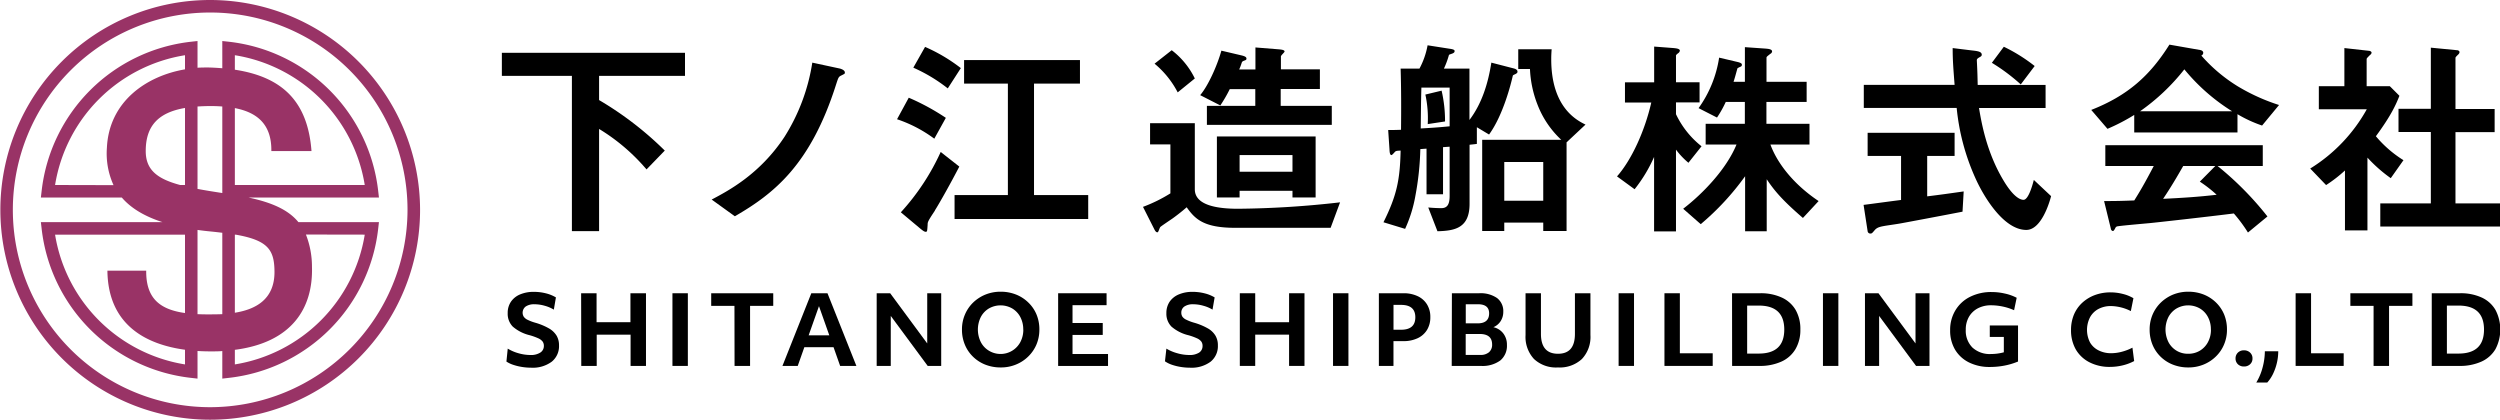 <svg xmlns="http://www.w3.org/2000/svg" viewBox="0 0 685 115"><defs><style>.cls-1{fill:#936;}</style></defs><g id="レイヤー_2" data-name="レイヤー 2"><g id="レイアウト"><path class="cls-1" d="M68.08,54.12h35.75l-.22-1.91A46.38,46.38,0,0,0,62.82,11.45l-1.91-.21V18.7c-1.22-.1-2.48-.18-3.79-.21-1,0-2,0-3,.07V11.24l-1.91.21A46.38,46.38,0,0,0,11.42,52.21l-.22,1.91H33.37c2.5,2.91,6.18,5.14,11.13,6.74H11.2l.22,1.91a46.35,46.35,0,0,0,40.79,40.75l1.91.22V96.17c1.25.08,2.47.11,3.66.11s2.12,0,3.13-.09v7.55l1.91-.22a46.35,46.35,0,0,0,40.79-40.75l.22-1.91H81.76C79,57.49,74.53,55.5,68.08,54.12Zm7.13,20.32c.05,7.76-5.4,10.37-10.86,11.25V64.29h.22C73.46,65.85,75.17,68.48,75.21,74.44ZM64.35,15.13A42.93,42.93,0,0,1,99.94,50.69H64.35V29.62c6.37,1.23,10.1,4.68,10,11.77h11c-1-13.28-7.66-20.26-21-22.29ZM57.73,29.06q1.65,0,3.18.12V52.89c-2.48-.38-4.75-.74-6.79-1.13V29.18C55.25,29.11,56.45,29.06,57.73,29.06ZM39.93,41.39c0-6.91,3.46-10.55,10.76-11.81V50.69H49.35C43.07,49,39.93,46.54,39.93,41.39Zm-24.84,9.3a42.93,42.93,0,0,1,35.6-35.56V19c-10.61,1.82-20.81,8.83-21.4,21.49a20.9,20.9,0,0,0,1.82,10.24Zm35.6,49.16a43,43,0,0,1-35.6-35.56h35.6V85.77c-7.15-1-10.7-4.24-10.63-11.6H29.43c.17,15.07,10.85,20.24,21.26,21.66Zm6.16-13.71q-1.43,0-2.73-.06V63c1.18.17,2.39.31,3.66.43,1.11.11,2.15.23,3.13.35v22.3C59.42,86.14,58,86.14,56.85,86.14ZM99.94,64.29A43,43,0,0,1,64.35,99.85v-4c15.52-2,21.47-11.3,21.13-22.76a24.11,24.11,0,0,0-1.66-8.83Z"/><path class="cls-1" d="M57.55,0A57.5,57.5,0,1,0,115.1,57.5,57.59,57.59,0,0,0,57.55,0Zm0,111.57A54.07,54.07,0,1,1,111.66,57.5,54.15,54.15,0,0,1,57.55,111.57Z"/><path d="M164.15,20.79v6.63a91.51,91.51,0,0,1,18,13.84l-5,5.16a53.36,53.36,0,0,0-13-11.09v28H156.7V20.79H137.51V14.46h50.18v6.33Z"/><path d="M230.52,20.68c-.77.35-.83.64-1.41,2.4-7,22.1-17.08,30-27.76,36.18L195,54.68c4.4-2.34,13.14-6.86,19.95-17.18a53.26,53.26,0,0,0,7.62-20.34l7.63,1.64c.12.06,1.29.35,1.29,1.06C231.51,20.21,231.45,20.21,230.52,20.68Z"/><path d="M256,38a36.6,36.6,0,0,0-10.21-5.33L249,26.77a62.89,62.89,0,0,1,10.16,5.52Zm.17,19.7c-2,3-2,3.17-2,3.93-.12,1.76-.12,1.88-.53,1.88s-.88-.41-1.41-.82l-5.4-4.52a63.14,63.14,0,0,0,10.92-16.53l5.1,4C260.73,49.76,257.56,55.44,256.15,57.67Zm3.52-33.48a43.89,43.89,0,0,0-9.44-5.68l3.22-5.69a46,46,0,0,1,9.8,5.81ZM261.55,60V53.45h14.61V22.91h-12V16.46h31.75v6.45H283.32V53.45h14.85V60Z"/><path d="M364.59,62.42H338.41c-8.68,0-11-2.46-13.26-5.63-1.52,1.35-3.34,2.7-3.93,3.11s-3.05,2.05-3.28,2.29-.53,1.46-.77,1.46-.47-.06-.82-.7l-3.17-6.27a41,41,0,0,0,7.51-3.7V39.56h-5.57V33.75h12.26V51.87c0,4.34,6,5.33,11.8,5.33a261.9,261.9,0,0,0,28-1.76Zm-41.9-37.11a25.37,25.37,0,0,0-6.34-7.86l4.7-3.69a21.66,21.66,0,0,1,6.33,7.74Zm8,8.91V29h13.26V24.43h-7a38.25,38.25,0,0,1-2.58,4.46l-5.52-2.82c2.06-2.4,4.58-7.8,5.81-12.19l5.69,1.34c.88.24,1.18.47,1.18.83s-.18.41-.65.58-.53.3-.64.53a14.39,14.39,0,0,1-.71,1.88h4.46V13l6.46.52c.52.06,1.52.12,1.52.59,0,.24-1,1.06-1,1.35V19h10.68v5.39H350.91V29h14v5.22ZM354.14,54.1V52.28H339.65V54.1h-6.22V37.39h27.05V54.1Zm0-11.61H339.65v4.57h14.49Z"/><path d="M415.16,20.33c-.53.23-.59.29-.65.41-.52,2.34-2.69,10.9-6.51,16.12l-3.34-2v4.57c-.88.12-1,.12-2,.23V55.85c0,6.63-4,7.39-8.8,7.51l-2.52-6.51c.7.06,2.05.18,3.58.18s2.28-.88,2.28-3.34V40.2c-.17,0-1.76.12-1.81.12v12.9h-4.52V40.73l-1.7.12a78.5,78.5,0,0,1-1.35,12.78A37,37,0,0,1,385,62.71l-5.93-1.81c3.64-7.33,4.52-11.55,4.7-19.64-1.18.06-1.35.06-1.76.58-.06.06-.59.65-.71.65-.35,0-.53-.3-.58-1.53l-.36-5.33c2.12,0,2.76-.06,3.52-.06.06-5.39.06-11.43-.11-16.77h5.16a21.56,21.56,0,0,0,2.23-6.39l6,.94c1.29.17,1.4.41,1.4.64s-.06.47-.7.71-.82.23-.88.47a22.89,22.89,0,0,1-1.35,3.63h7V32.87c3.46-4.57,5.11-10.08,6-15.71l6.1,1.58c.47.12,1.06.35,1.06.88C415.81,19.92,415.63,20.09,415.16,20.33ZM397.2,24h-7.74c-.12,4.46-.12,6.57-.18,11.2,3.05-.18,4.23-.24,7.92-.59Zm-6,10a30.33,30.33,0,0,0-.65-8.09L395,24.84a36.65,36.65,0,0,1,.94,8.44ZM429.24,39V63.3h-6.39V61H412.17V63.3h-6.05v-25h21.66a25.84,25.84,0,0,1-6.52-9.67,30.24,30.24,0,0,1-2.05-9.73H416v-5.4h9.15c-.11,1.53-.11,2.12-.11,2.76,0,13.31,7.16,16.77,9.39,17.88Zm-6.39,5.39H412.17V55h10.68Z"/><path d="M462.63,44.6A20.84,20.84,0,0,1,459.22,41v22.4h-6V43a39.85,39.85,0,0,1-5.34,8.85l-4.82-3.52c4-4.51,7.63-12.49,9.39-20.23h-7.21V22.55h8V12.76l5.34.41c.46.06,1.7.12,1.7.71a1,1,0,0,1-.47.7c-.24.18-.59.47-.59.64v7.33h6.46v5.51h-6.46v3.23a24.6,24.6,0,0,0,7,8.79ZM494,59.72c-5.63-4.86-7.8-7.44-9.92-10.61V63.36h-5.92V48.29A72.08,72.08,0,0,1,466,61.42l-4.81-4.22c5.22-4,11.79-10.73,14.61-17.59h-8.45V33.93h10.74v-6h-5.23a30.27,30.27,0,0,1-2.4,4.28l-5.05-2.58a31.9,31.9,0,0,0,5.63-13.84l5,1.18c1.23.29,1.23.58,1.23.76,0,.35-.11.47-.58.64-.12.06-.65.3-.65.41-.47,1.7-.7,2.58-1.05,3.64h3.11v-9.5l5.86.41c.47.06,1.59.12,1.59.76a.79.79,0,0,1-.47.65c-.94.76-1.06.82-1.06,1.11v6.57h11v5.51H484v6h11.8v5.68H485.1c1.47,4.11,5.4,10.26,13.2,15.48Z"/><path d="M537.73,58c-5.11,1-17,3.23-17.08,3.23-.58.12-3.46.53-4.11.64-1.34.24-2.17.41-2.81,1.12-.76.88-.82,1-1.23,1a.73.73,0,0,1-.77-.64l-1.11-7.21c3.23-.41,5.28-.71,10.27-1.35V42.72h-9.16V36.39h23.83v6.33h-7.51V53.8c3.81-.47,5-.64,10-1.35Zm17.48,5c-6.33,0-11.91-9.5-14.08-14.48a61.11,61.11,0,0,1-5-18.94H510.68V23.26h24.88c-.36-4.69-.53-6.75-.53-10.09l5.28.65C542,14,543,14.17,543,15c0,.29-.18.47-.64.7-.65.36-.71.59-.71.82.18,3.52.18,4.4.24,6.75h18.6v6.33H542.25c.64,3.81,2,12,6.69,19.82,2.23,3.75,4.16,5.33,5.51,5.33s2.47-4.1,2.82-5.45L562,53.74C561.55,55.5,559.32,63,555.21,63Zm-1.52-39.87a52,52,0,0,0-7.92-5.92l3.28-4.4a45.28,45.28,0,0,1,8.45,5.28Z"/><path d="M619.81,34.4a35.29,35.29,0,0,1-6.74-3.11v5H584.78v-4.8a53.63,53.63,0,0,1-7.33,3.81L573,30.12c10-3.93,16.08-9.38,21.42-17.89l8.39,1.47c.47.06.88.35.88.76a.83.83,0,0,1-.53.76,43.54,43.54,0,0,0,9.92,8.39,53.25,53.25,0,0,0,11.38,5.16Zm-3.87,29.31a40.78,40.78,0,0,0-3.87-5.22c-8,1-21.24,2.47-23,2.64-1.23.12-7.45.65-8.86.88a.75.75,0,0,0-.58.41c-.35.71-.53.88-.71.88a.67.67,0,0,1-.52-.53l-1.88-7.68c3.69,0,5.34-.06,8.27-.17,1.47-2.35,2.7-4.4,5.34-9.44H576.86V39.79H620v5.69H607.61a86.46,86.46,0,0,1,13.67,13.83ZM598.51,19a57,57,0,0,1-12.14,11.49H611.6A53.25,53.25,0,0,1,598.51,19Zm4.23,30.78L607,45.48h-8.8c-2.76,4.86-4.46,7.44-5.51,9,4.93-.24,9.8-.53,14.67-1.12A36,36,0,0,0,602.74,49.76Z"/><path d="M655.07,48.82a40.07,40.07,0,0,1-6.39-5.63V63.13h-6.16V46.71a37.91,37.91,0,0,1-5.17,4L633,46.18A44.37,44.37,0,0,0,648.5,29.94H635.36V23.61h7V13.17l6.81.76c.35.06.64.24.64.53a.84.84,0,0,1-.41.59c-.82.82-.94.94-.94,1.17v7.39h6.34l2.64,2.64c-.88,2.23-2.17,5.27-6.45,11.08a31.61,31.61,0,0,0,7.56,6.56ZM652.2,62.07V55.74h13.85V36.16h-8.86V29.82h8.86V13.06l7.21.7c.3,0,.65.23.65.53a.94.94,0,0,1-.29.58c-.47.47-.82.77-.82,1v14h10.73v6.34H672.8V55.74H685v6.33Z"/><path d="M139.12,95.52a11.56,11.56,0,0,0,2.95,1.27,11.89,11.89,0,0,0,3.24.48,4.74,4.74,0,0,0,2.71-.65,2.11,2.11,0,0,0,1-1.84,2,2,0,0,0-.34-1.19,3.05,3.05,0,0,0-1.18-.89,16.62,16.62,0,0,0-2.36-.85,11,11,0,0,1-4.64-2.36,5,5,0,0,1-1.39-3.69,5.41,5.41,0,0,1,.89-3.13,5.7,5.7,0,0,1,2.5-2,9.51,9.51,0,0,1,3.82-.7,13.31,13.31,0,0,1,3.24.4,10,10,0,0,1,2.76,1.12l-.57,3.35a9.83,9.83,0,0,0-2.53-1.07,10.09,10.09,0,0,0-2.74-.4,4.12,4.12,0,0,0-2.43.61,2.13,2.13,0,0,0-.55,2.79,2.66,2.66,0,0,0,1,.83,12.5,12.5,0,0,0,2.08.8,17.09,17.09,0,0,1,3.83,1.58,5.82,5.82,0,0,1,2.1,2,5.12,5.12,0,0,1,.66,2.64,5.44,5.44,0,0,1-2,4.49,8.73,8.73,0,0,1-5.62,1.64,16.07,16.07,0,0,1-2.56-.21,15,15,0,0,1-2.4-.59,7.8,7.8,0,0,1-1.83-.88Z"/><path d="M159.23,80.35h4.23v7.94h9.28V80.35H177v19.91h-4.22V91.69h-9.28v8.57h-4.23Z"/><path d="M184.25,80.35h4.22v19.91h-4.22Z"/><path d="M201.24,83.81h-6.37V80.35h17v3.46h-6.35v16.45h-4.25Z"/><path d="M222.3,80.35h4.43l7.92,19.91H230.2l-1.81-5.13h-8l-1.81,5.13h-4.19Zm4.93,11.53-2.83-8-2.83,8Z"/><path d="M240.21,80.35h3.7L254.06,94.1V80.35h3.83v19.91h-3.7l-10.12-13.7v13.7h-3.86Z"/><path d="M264.37,94.43a10.59,10.59,0,0,1-.79-4.13,10.21,10.21,0,0,1,.8-4.08,10,10,0,0,1,2.25-3.31,10.6,10.6,0,0,1,3.39-2.2,11,11,0,0,1,4.15-.78,11.3,11.3,0,0,1,4.21.77,10.19,10.19,0,0,1,3.37,2.18A9.74,9.74,0,0,1,284,86.16a10.57,10.57,0,0,1,.79,4.14,10.43,10.43,0,0,1-.8,4.09,10.06,10.06,0,0,1-2.26,3.3,10.29,10.29,0,0,1-3.37,2.2,10.72,10.72,0,0,1-4.17.79,11.39,11.39,0,0,1-4.22-.77,10.09,10.09,0,0,1-3.37-2.18A9.72,9.72,0,0,1,264.37,94.43Zm16-4.13a7.21,7.21,0,0,0-.8-3.43,6,6,0,0,0-2.2-2.34,6.44,6.44,0,0,0-6.43,0,5.91,5.91,0,0,0-2.2,2.34,7.73,7.73,0,0,0,0,6.85,5.9,5.9,0,0,0,2.2,2.36,6.14,6.14,0,0,0,8.63-2.34A7.22,7.22,0,0,0,280.39,90.3Z"/><path d="M289.93,80.35H303.2v3.27h-9.33V88.5h8.28v3.27h-8.28V97h9.73v3.27H289.93Z"/><path d="M319.59,95.52a11.71,11.71,0,0,0,3,1.27,11.89,11.89,0,0,0,3.24.48,4.78,4.78,0,0,0,2.72-.65,2.12,2.12,0,0,0,.95-1.84,2,2,0,0,0-.34-1.19,3.05,3.05,0,0,0-1.18-.89,16.17,16.17,0,0,0-2.36-.85,11.07,11.07,0,0,1-4.64-2.36,5,5,0,0,1-1.39-3.69,5.48,5.48,0,0,1,.89-3.13,5.73,5.73,0,0,1,2.51-2,9.43,9.43,0,0,1,3.81-.7,13.19,13.19,0,0,1,3.24.4,9.89,9.89,0,0,1,2.77,1.12l-.58,3.35a9.69,9.69,0,0,0-2.53-1.07,10,10,0,0,0-2.74-.4,4.12,4.12,0,0,0-2.43.61,2,2,0,0,0-.85,1.7,2,2,0,0,0,.3,1.09,2.66,2.66,0,0,0,1.05.83,12.32,12.32,0,0,0,2.09.8,17.3,17.3,0,0,1,3.83,1.58,5.71,5.71,0,0,1,2.09,2,5.12,5.12,0,0,1,.66,2.64,5.47,5.47,0,0,1-2,4.49,8.76,8.76,0,0,1-5.63,1.64,16.07,16.07,0,0,1-2.56-.21,14.66,14.66,0,0,1-2.39-.59A7.7,7.7,0,0,1,319.2,99Z"/><path d="M339.71,80.35h4.22v7.94h9.28V80.35h4.22v19.91h-4.22V91.69h-9.28v8.57h-4.22Z"/><path d="M365.25,80.35h4.22v19.91h-4.22Z"/><path d="M377.81,80.35h6.71a8.85,8.85,0,0,1,3.92.8A5.91,5.91,0,0,1,391,83.41a6.46,6.46,0,0,1,.91,3.49,6.54,6.54,0,0,1-.91,3.5,5.93,5.93,0,0,1-2.57,2.27,8.91,8.91,0,0,1-3.94.8h-2.68v6.79h-4Zm6.06,10q3.93,0,3.93-3.41t-3.93-3.4h-2.05v6.81Z"/><path d="M397.82,80.35h7.47a7.91,7.91,0,0,1,4.91,1.32,4.5,4.5,0,0,1,1.7,3.76,4.7,4.7,0,0,1-.71,2.54,4.3,4.3,0,0,1-2,1.68,4.69,4.69,0,0,1,2.71,1.71,5,5,0,0,1,1,3.14,5.2,5.2,0,0,1-1.82,4.27,8.22,8.22,0,0,1-5.31,1.49h-8Zm7.05,8.25c2.1,0,3.15-.92,3.15-2.75q0-2.49-3.09-2.49h-3.31V88.6Zm.76,8.65A3.46,3.46,0,0,0,408,96.5a2.68,2.68,0,0,0,.84-2.11q0-2.88-3.41-2.88h-3.83v5.74Z"/><path d="M418,80.35h4.22V91.48c0,3.64,1.56,5.45,4.67,5.45s4.64-1.81,4.64-5.45V80.35h4.25V91.8a8.81,8.81,0,0,1-2.34,6.57,8.94,8.94,0,0,1-6.58,2.31,8.8,8.8,0,0,1-6.55-2.32A8.89,8.89,0,0,1,418,91.8Z"/><path d="M443.5,80.35h4.22v19.91H443.5Z"/><path d="M456.06,80.35h4.22V96.8h9v3.46H456.06Z"/><path d="M474.58,80.35h7.68a13.61,13.61,0,0,1,5.95,1.18A8.42,8.42,0,0,1,492,84.92a10.48,10.48,0,0,1,1.3,5.36,10.32,10.32,0,0,1-1.34,5.38,8.54,8.54,0,0,1-3.86,3.42,14.18,14.18,0,0,1-6.08,1.18h-7.42Zm7.31,16.53q7,0,7-6.58t-7-6.57h-3.17V96.88Z"/><path d="M499.49,80.35h4.22v19.91h-4.22Z"/><path d="M511,80.35h3.7L524.85,94.1V80.35h3.83v19.91H525l-10.12-13.7v13.7H511Z"/><path d="M552.94,99.06a19,19,0,0,1-3.69,1.11,21,21,0,0,1-4,.38,12.57,12.57,0,0,1-5.76-1.25,9.17,9.17,0,0,1-3.8-3.49,10.14,10.14,0,0,1-1.35-5.3A10.26,10.26,0,0,1,535.8,85a9.65,9.65,0,0,1,4-3.67,12.83,12.83,0,0,1,5.93-1.31,15.82,15.82,0,0,1,3.59.41,12.85,12.85,0,0,1,3.25,1.16L551.86,85a14.89,14.89,0,0,0-3.08-1,15.39,15.39,0,0,0-3.21-.35,7.61,7.61,0,0,0-3.66.84,6.08,6.08,0,0,0-2.43,2.34,6.94,6.94,0,0,0-.86,3.53,6.48,6.48,0,0,0,1.83,4.87A7,7,0,0,0,545.54,97a13.43,13.43,0,0,0,3.51-.47V92.32H545.2V89.18h7.74Z"/><path d="M568.77,95.75a10.57,10.57,0,0,1-1.31-5.34,10.92,10.92,0,0,1,.79-4.18A9.35,9.35,0,0,1,570.49,83a10.45,10.45,0,0,1,3.45-2.13,12.14,12.14,0,0,1,4.38-.76,13.31,13.31,0,0,1,3.34.43,10.58,10.58,0,0,1,2.9,1.17l-.71,3.53a12.47,12.47,0,0,0-5.43-1.38,7.14,7.14,0,0,0-3.47.81,5.65,5.65,0,0,0-2.29,2.28,7.6,7.6,0,0,0,0,6.87A5.54,5.54,0,0,0,575,96a7.52,7.52,0,0,0,3.52.78,11.49,11.49,0,0,0,2.87-.4,14,14,0,0,0,2.9-1.12l.47,3.67a13.32,13.32,0,0,1-3.1,1.17,14.79,14.79,0,0,1-3.51.43,12,12,0,0,1-5.63-1.26A9.11,9.11,0,0,1,568.77,95.75Z"/><path d="M589.78,94.43A10.77,10.77,0,0,1,589,90.3a10.38,10.38,0,0,1,.8-4.08,10.2,10.2,0,0,1,2.26-3.31,10.67,10.67,0,0,1,3.38-2.2,11,11,0,0,1,4.16-.78,11.34,11.34,0,0,1,4.21.77,10.3,10.3,0,0,1,3.37,2.18,9.89,9.89,0,0,1,2.23,3.28,10.75,10.75,0,0,1,.78,4.14,10.26,10.26,0,0,1-.8,4.09,9.88,9.88,0,0,1-2.25,3.3,10.4,10.4,0,0,1-3.37,2.2,10.79,10.79,0,0,1-4.17.79,11.39,11.39,0,0,1-4.22-.77A10,10,0,0,1,592,97.73,9.75,9.75,0,0,1,589.78,94.43Zm16-4.13a7.09,7.09,0,0,0-.8-3.43,5.91,5.91,0,0,0-2.2-2.34,6.42,6.42,0,0,0-6.42,0,6,6,0,0,0-2.21,2.34,7.73,7.73,0,0,0,0,6.85,5.94,5.94,0,0,0,5.42,3.21,6.06,6.06,0,0,0,3.21-.85,6,6,0,0,0,2.2-2.34A7.1,7.1,0,0,0,605.8,90.3Z"/><path d="M613.18,96.62a2.29,2.29,0,0,1,1.67-.63,2.33,2.33,0,0,1,1.68.63,2.1,2.1,0,0,1,.65,1.6,2.06,2.06,0,0,1-.65,1.58,2.37,2.37,0,0,1-1.68.62,2.33,2.33,0,0,1-1.67-.62,2.12,2.12,0,0,1-.64-1.58A2.17,2.17,0,0,1,613.18,96.62Z"/><path d="M619.92,100.81a17.87,17.87,0,0,0,.65-4.56h3.67a14.07,14.07,0,0,1-.38,3.21,14.55,14.55,0,0,1-1.06,3,9.92,9.92,0,0,1-1.58,2.36h-3A15.44,15.44,0,0,0,619.92,100.81Z"/><path d="M629,80.35h4.23V96.8h8.94v3.46H629Z"/><path d="M650.36,83.81H644V80.35h17v3.46H654.6v16.45h-4.24Z"/><path d="M666.3,80.35H674a13.67,13.67,0,0,1,6,1.18,8.39,8.39,0,0,1,3.76,3.39,11.58,11.58,0,0,1,0,10.74,8.51,8.51,0,0,1-3.85,3.42,14.23,14.23,0,0,1-6.09,1.18H666.3Zm7.32,16.53q7,0,7-6.58t-7-6.57h-3.17V96.88Z"/></g></g></svg>